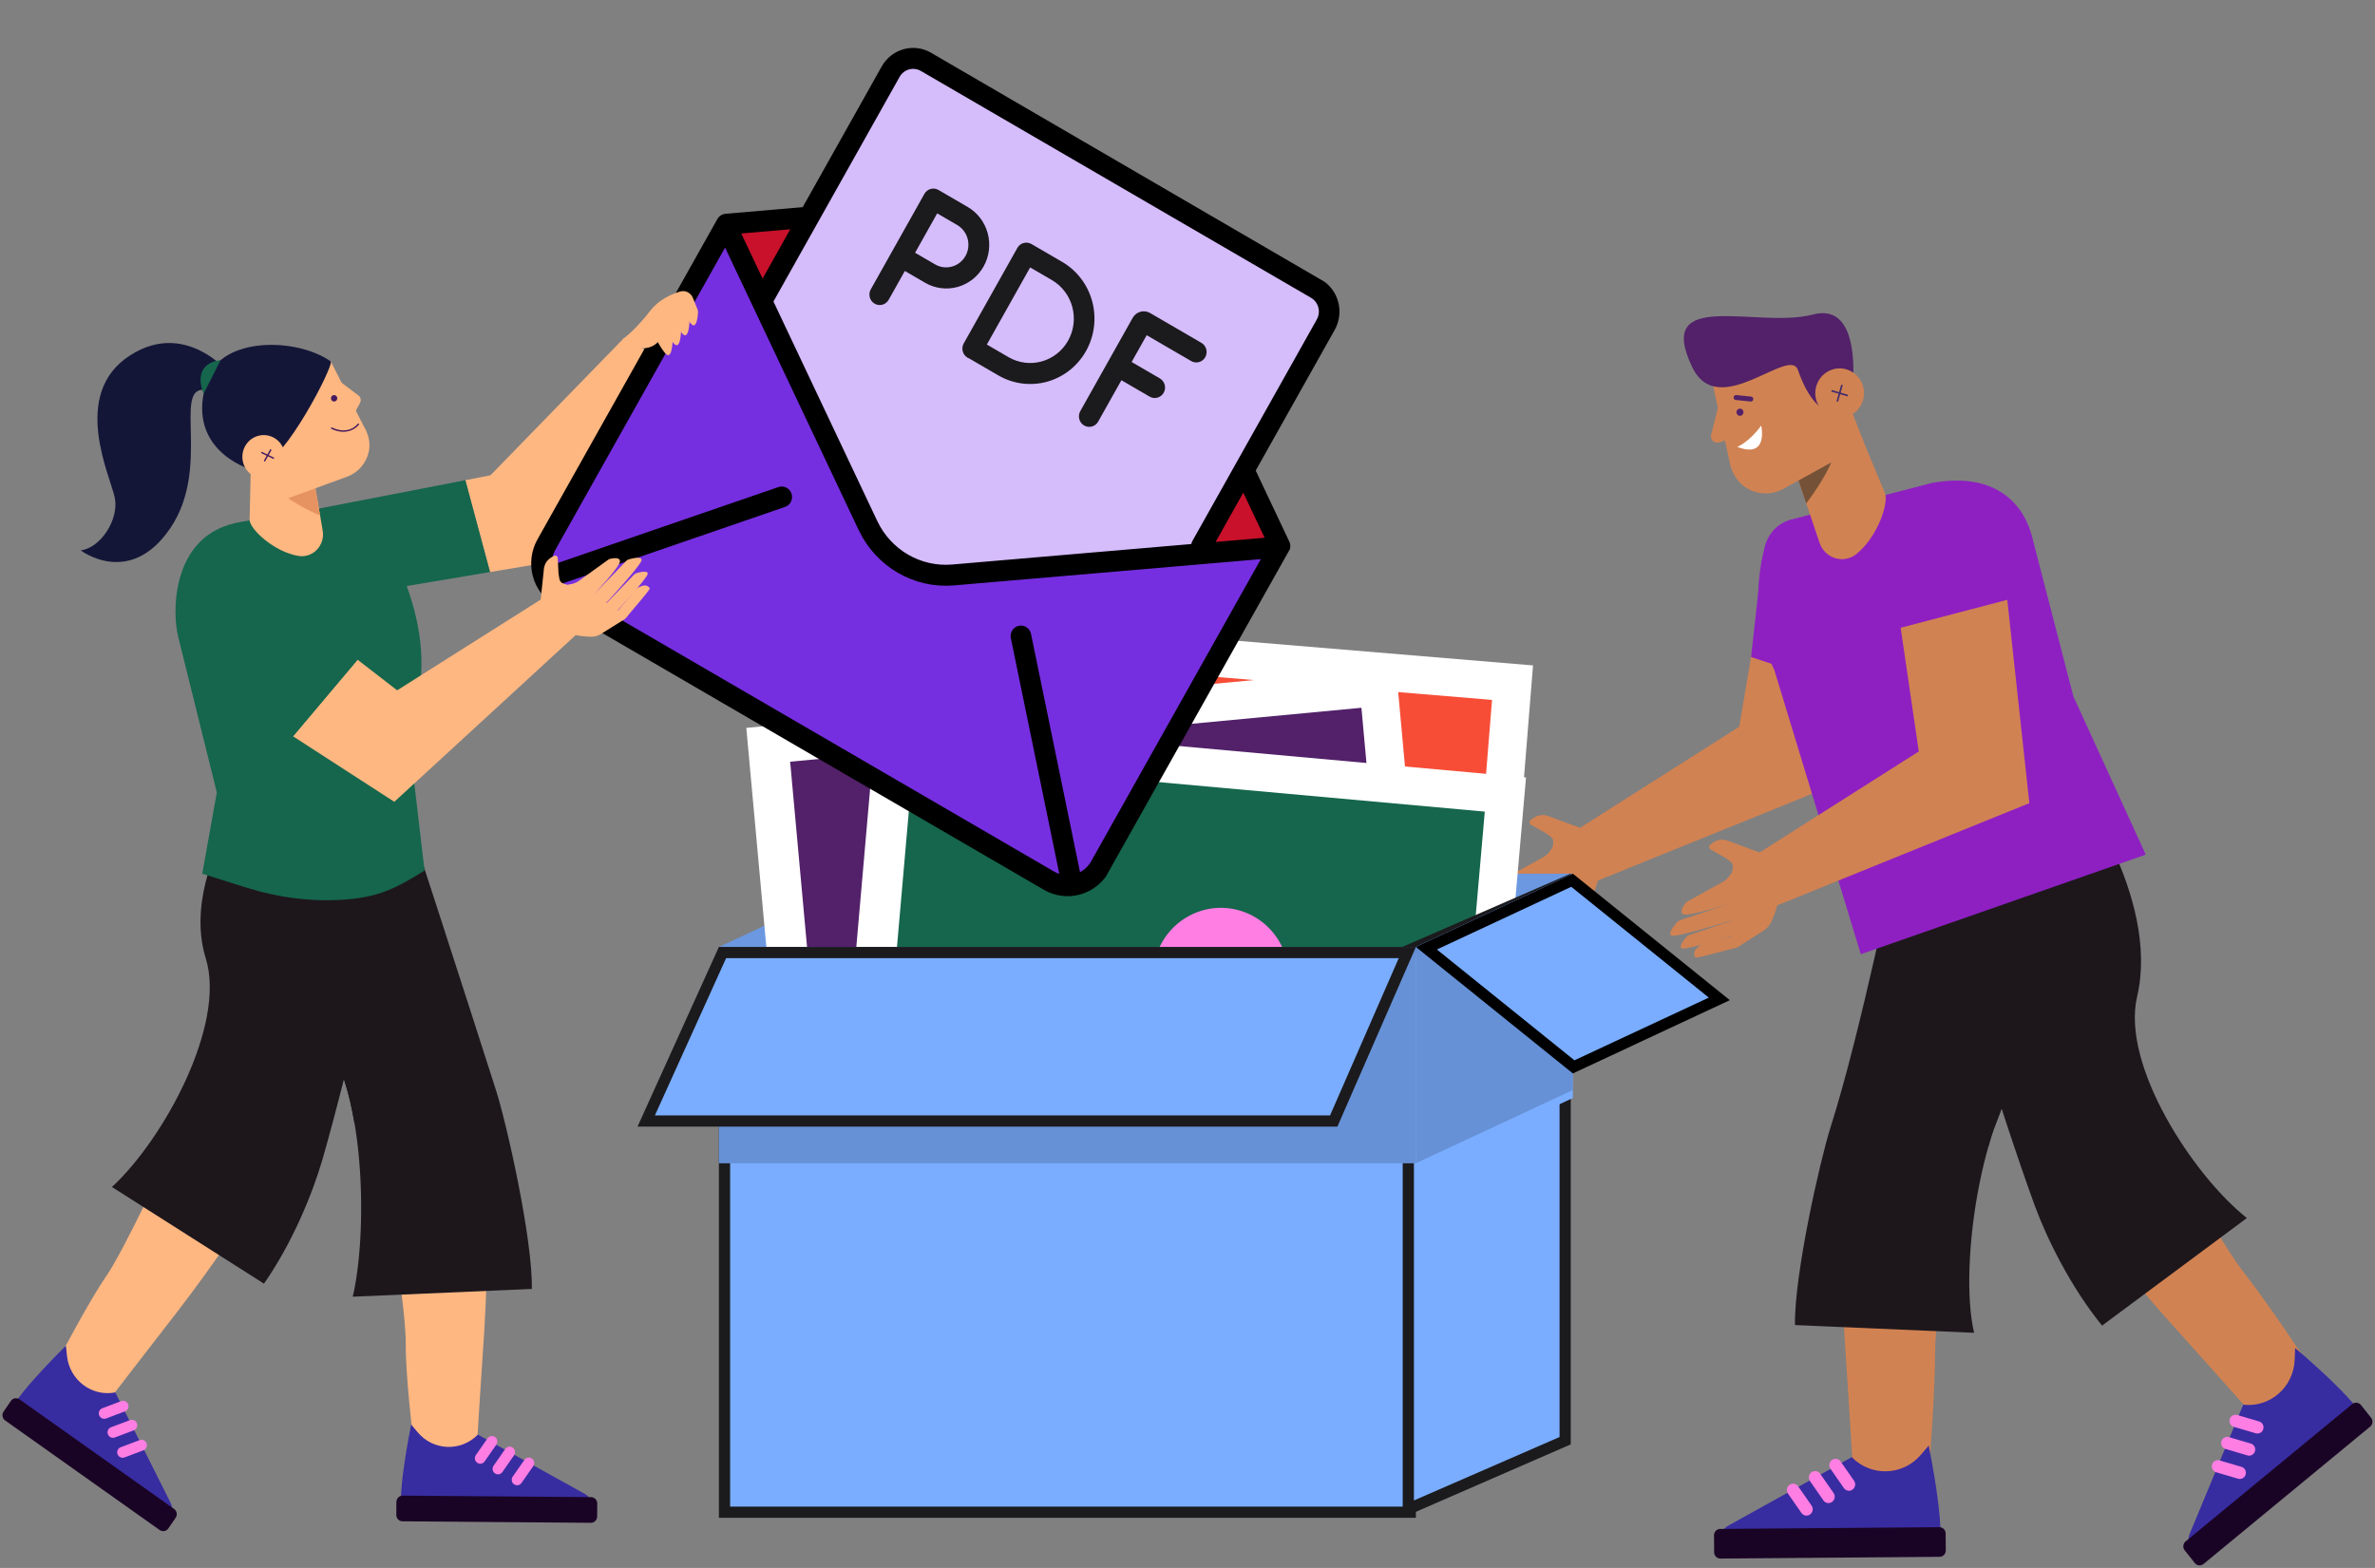 <svg width="424" height="280" viewBox="0 0 424 280" fill="none" xmlns="http://www.w3.org/2000/svg">
<rect x="0" y="0" width="424" height="280" fill="#808080" stroke="none"/>
<path d="M283.971 157.769L281.212 148.385L310.498 129.78L314.25 107.69L333.284 102.711L330.237 139.022L283.971 157.769Z" fill="#D18252"/>
<path d="M312.612 117.326L314.528 100.064L333.284 102.711L331.528 123.629L312.612 117.326Z" fill="#8E20C2"/>
<path d="M277.531 159.859L269.601 162.526C269.363 162.607 269.155 162.748 268.986 162.94C268.49 163.516 267.547 164.748 268.262 164.95C269.195 165.213 277.828 162.506 277.828 162.506" fill="#D18252"/>
<path d="M278.215 149.973L276.627 152.084C276.35 152.457 276.002 152.781 275.605 153.023L269.036 156.659C269.036 156.659 267.497 158.346 268.44 158.841C269.393 159.336 276.995 156.861 276.995 156.861L267.835 159.942C267.646 160.002 267.467 160.124 267.338 160.275C266.813 160.871 265.562 162.427 266.416 162.669C267.477 162.972 277.322 159.881 277.322 159.881" fill="#D18252"/>
<path d="M270.485 165.456C270.663 165.072 271.16 164.618 271.785 164.183L277.203 162.769L276.598 156.578L278.226 149.982L282.453 148.225C282.453 148.225 288.259 151.487 284.15 160.254C283.862 160.86 283.416 161.365 282.86 161.729L278.106 164.769C278.007 164.82 277.898 164.85 277.789 164.87C276.697 165.092 271.07 166.709 270.653 166.587C270.405 166.517 270.336 165.81 270.495 165.456H270.485Z" fill="#D18252"/>
<path d="M277.005 152.508L277.303 150.487C277.402 149.568 276.578 149.265 275.844 148.71L273.333 147.296C273.015 147.114 272.976 146.659 273.263 146.427C273.829 145.993 274.941 145.104 276.628 145.811L283.049 148.195L277.005 152.508Z" fill="#D18252"/>
<path d="M400.619 227.28C404.539 232.26 411.724 242.946 412.925 244.906C413.877 246.461 403.179 253.794 402.643 253.188C399.656 249.855 391.538 240.704 389.375 238.33C385.723 234.33 381.475 229.412 377.337 224.311L391.935 213.523C395.141 219.038 398.555 224.674 400.609 227.27L400.619 227.28Z" fill="#D18252"/>
<path d="M400.47 250.855L390.913 273.925C389.891 276.39 392.799 278.602 394.833 276.895L421.926 254.451C423.921 252.674 409.739 240.725 409.739 240.725L409.66 242.815C409.481 247.714 405.243 251.411 400.47 250.845V250.855Z" fill="#382CA1"/>
<path d="M390.025 276.853L391.83 279.121C392.217 279.606 392.916 279.681 393.393 279.288L423.136 254.766C423.613 254.373 423.687 253.66 423.3 253.175L421.495 250.907C421.108 250.421 420.409 250.346 419.932 250.74L390.189 275.262C389.712 275.655 389.638 276.367 390.025 276.853Z" fill="#1A0425"/>
<path d="M403.09 255.996C403.526 255.966 403.923 255.663 404.052 255.198C404.221 254.612 403.884 253.996 403.308 253.835L399.398 252.683C398.822 252.522 398.217 252.855 398.058 253.441C397.889 254.027 398.227 254.643 398.802 254.804L402.713 255.956C402.842 255.996 402.971 256.006 403.09 255.996Z" fill="#FF7EE3"/>
<path d="M401.611 259.947C402.048 259.917 402.445 259.614 402.574 259.149C402.742 258.563 402.405 257.947 401.829 257.786L397.919 256.634C397.344 256.462 396.738 256.806 396.58 257.392C396.411 257.977 396.748 258.594 397.324 258.755L401.234 259.907C401.363 259.947 401.492 259.957 401.611 259.947Z" fill="#FF7EE3"/>
<path d="M399.944 264.107C400.381 264.077 400.778 263.774 400.907 263.309C401.075 262.723 400.738 262.107 400.162 261.946L396.252 260.794C395.677 260.623 395.071 260.966 394.913 261.552C394.744 262.138 395.081 262.754 395.657 262.915L399.567 264.067C399.696 264.107 399.825 264.117 399.944 264.107Z" fill="#FF7EE3"/>
<path d="M345.749 161.001L369.874 139.062C369.874 139.062 385.723 160.072 381.525 178.01C378.686 190.161 391.429 209.817 401.125 217.513L375.273 236.724C369.656 229.805 365.438 221.2 363.314 215.443C357.112 198.645 345.749 161.011 345.749 161.011V161.001Z" fill="#1D171C"/>
<path d="M345.46 241.492C345.48 248.007 344.528 261.199 344.27 263.542C344.061 265.4 330.932 264.32 330.882 263.501C330.584 258.906 329.82 246.341 329.582 243.038C329.175 237.472 328.848 230.796 328.729 224.049L347.138 224.897C346.244 231.382 345.46 238.089 345.47 241.492H345.46Z" fill="#D18252"/>
<path d="M330.594 260.217L308.533 272.449C306.181 273.752 307.114 277.398 309.803 277.358L345.471 276.994C348.17 276.863 344.329 258.137 344.329 258.137L342.96 259.753C339.764 263.551 334.058 263.763 330.594 260.217Z" fill="#382CA1"/>
<path d="M305.997 274.173L306.021 277.203C306.025 277.828 306.527 278.33 307.141 278.325L346.27 278.012C346.884 278.007 347.378 277.497 347.373 276.872L347.349 273.842C347.345 273.217 346.843 272.715 346.229 272.72L307.1 273.033C306.486 273.038 305.992 273.548 305.997 274.173Z" fill="#1A0425"/>
<path d="M330.098 266.217C330.317 266.217 330.545 266.146 330.734 266.004C331.23 265.641 331.349 264.944 331.002 264.439L328.6 260.985C328.243 260.48 327.558 260.358 327.052 260.722C326.556 261.086 326.436 261.782 326.784 262.287L329.185 265.742C329.404 266.055 329.741 266.217 330.089 266.217H330.098Z" fill="#FF7EE3"/>
<path d="M326.446 268.41C326.664 268.41 326.893 268.339 327.081 268.198C327.577 267.834 327.697 267.137 327.349 266.632L324.948 263.178C324.59 262.673 323.906 262.552 323.399 262.915C322.903 263.279 322.784 263.976 323.131 264.491L325.533 267.945C325.751 268.258 326.089 268.42 326.436 268.42L326.446 268.41Z" fill="#FF7EE3"/>
<path d="M322.516 270.652C322.734 270.652 322.963 270.581 323.151 270.44C323.647 270.076 323.766 269.379 323.419 268.874L321.017 265.42C320.66 264.915 319.975 264.794 319.469 265.157C318.973 265.521 318.854 266.218 319.201 266.723L321.603 270.177C321.821 270.491 322.159 270.652 322.506 270.652H322.516Z" fill="#FF7EE3"/>
<path d="M338.454 153.406L369.824 148.234C369.824 148.234 377.962 177.051 363.691 188.414C354.025 196.111 349.55 225.837 352.428 238.008L320.452 236.624C320.303 227.645 324.948 207.141 326.804 201.292C332.242 184.222 338.454 153.406 338.454 153.406Z" fill="#1D171C"/>
<path d="M355.008 204.675C354.531 201.624 354.333 185.363 354.67 186.756C355.554 190.382 356.457 194.473 357.34 197.958C356.516 200.463 355.564 202.129 355.008 204.675Z" fill="#1D171C"/>
<path d="M319.877 92.752L344.875 86.248C355.941 84.227 361.151 89.702 362.749 95.722L370.152 124.357L383.073 152.618L332.202 170.405L316.761 119.64C313.406 112.872 313.198 105.166 315.004 97.823C315.332 96.499 315.877 95.52 316.612 94.692C317.475 93.732 318.616 93.076 319.857 92.752H319.877Z" fill="#8E20C2"/>
<path d="M331.229 75.379L336.509 88.065C337.224 89.752 335.249 95.883 331.388 98.954C329.126 100.761 325.781 99.721 324.848 96.954L320.65 84.55L331.229 75.379Z" fill="#D18252"/>
<path d="M322.457 89.904L320.571 84.308L327.508 75.238L328.243 77.491C328.243 77.491 328.729 81.622 322.457 89.904Z" fill="#755237"/>
<path d="M332.857 79.308L318.448 87.257C316.364 88.429 313.932 88.348 311.987 87.257C310.469 86.409 309.427 84.874 308.931 83.177L305.695 68.238L324.491 57.693L332.848 79.298L332.857 79.308Z" fill="#D18252"/>
<path d="M302.122 65.591C306.796 75.278 319.459 61.703 320.978 66.076C324.868 77.257 330.366 72.874 330.366 72.874C330.366 72.874 333.651 53.562 323.667 56.168C313.684 58.774 295.215 51.269 302.122 65.591Z" fill="#522169"/>
<path d="M332.232 68.076C333.393 70.218 332.629 72.905 330.525 74.086C328.421 75.268 325.781 74.49 324.62 72.349C323.459 70.208 324.223 67.521 326.327 66.339C328.431 65.157 331.071 65.935 332.232 68.076Z" fill="#D18252"/>
<path d="M307.114 71.127L305.487 77.672C305.249 78.642 306.181 79.329 307.233 78.935L309.397 78.137L307.114 71.127Z" fill="#D18252"/>
<path d="M328.143 71.734L327.865 71.653L328.709 68.693L328.987 68.774L328.143 71.734Z" fill="#402B6E"/>
<path d="M329.84 70.785L326.933 69.926L327.012 69.643L329.92 70.502L329.84 70.785Z" fill="#402B6E"/>
<path d="M311.183 73.308C311.352 73.621 311.243 74.005 310.935 74.177C310.627 74.349 310.25 74.238 310.082 73.924C309.913 73.611 310.022 73.227 310.33 73.055C310.637 72.883 311.015 72.995 311.183 73.308Z" fill="#522169"/>
<path d="M312.791 71.652C312.711 71.692 312.632 71.713 312.533 71.702L309.883 71.43C309.645 71.409 309.466 71.187 309.496 70.944C309.516 70.702 309.734 70.52 309.972 70.55L312.622 70.823C312.86 70.843 313.039 71.066 313.009 71.308C312.989 71.46 312.91 71.581 312.791 71.652Z" fill="#522169"/>
<path d="M310.151 79.802C310.151 79.802 312.305 78.944 314.419 75.994C314.419 75.994 315.808 81.994 310.151 79.802Z" fill="white"/>
<path d="M316.026 162.183L313.267 152.79L342.553 134.195L339.318 112.105L358.352 107.115L362.292 143.427L316.026 162.183Z" fill="#D18252"/>
<path d="M309.585 164.275L301.656 166.942C301.418 167.023 301.21 167.164 301.041 167.356C300.545 167.932 299.602 169.164 300.316 169.366C301.249 169.629 309.883 166.922 309.883 166.922" fill="#D18252"/>
<path d="M310.27 154.385L308.682 156.496C308.404 156.869 308.057 157.193 307.66 157.435L301.09 161.071C301.09 161.071 299.552 162.758 300.495 163.253C301.447 163.748 309.049 161.273 309.049 161.273L299.889 164.354C299.701 164.415 299.522 164.536 299.393 164.687C298.867 165.283 297.617 166.839 298.47 167.081C299.532 167.384 309.377 164.293 309.377 164.293" fill="#D18252"/>
<path d="M302.539 169.86C302.718 169.477 303.214 169.022 303.84 168.588L309.258 167.174L308.653 160.982L310.28 154.386L314.508 152.629C314.508 152.629 320.313 155.891 316.205 164.659C315.917 165.265 315.471 165.77 314.915 166.133L310.161 169.174C310.062 169.224 309.953 169.254 309.844 169.275C308.752 169.497 303.125 171.113 302.708 170.992C302.46 170.921 302.391 170.214 302.549 169.86H302.539Z" fill="#D18252"/>
<path d="M309.06 156.912L309.357 154.892C309.456 153.973 308.633 153.67 307.898 153.114L305.388 151.7C305.07 151.518 305.03 151.064 305.318 150.831C305.884 150.397 306.995 149.508 308.682 150.215L315.103 152.599L309.06 156.912Z" fill="#D18252"/>
<path d="M252.771 169.104H128.343L156.368 156.023H280.796L252.771 169.104Z" fill="#6B98E0"/>
<path d="M273.685 118.827L157.614 109.156L148.541 221.955L264.612 231.626L273.685 118.827Z" fill="white"/>
<path d="M266.367 124.988L164.282 116.482L156.311 215.58L258.396 224.086L266.367 124.988Z" fill="#F74D36"/>
<path d="M258.269 224.049L201.612 219.353L233.211 180.85L258.269 224.049Z" fill="#15664C"/>
<path d="M222.85 221.109L156.259 215.594L194.01 162.576L222.85 221.109Z" fill="#15664C"/>
<path d="M221.259 167.067C227.892 166.047 232.458 159.747 231.456 152.996C230.453 146.245 224.264 141.598 217.63 142.618C210.997 143.638 206.432 149.938 207.434 156.689C208.436 163.441 214.626 168.087 221.259 167.067Z" fill="#15664C"/>
<path d="M249.2 119.055L133.237 129.982L143.529 242.673L259.492 231.746L249.2 119.055Z" fill="white"/>
<path d="M243.05 126.392L141.062 136.021L150.086 235.026L252.074 225.396L243.05 126.392Z" fill="#522169"/>
<path d="M251.976 225.354L195.379 230.727L219.932 187.234L251.976 225.354Z" fill="#15664C"/>
<path d="M216.587 228.717L150.066 235.04L178.221 176.154L216.587 228.717Z" fill="#15664C"/>
<path d="M211.889 171.178C215.73 165.58 214.385 157.873 208.885 153.963C203.385 150.054 195.812 151.423 191.971 157.02C188.13 162.618 189.475 170.326 194.975 174.235C200.475 178.144 208.048 176.776 211.889 171.178Z" fill="#15664C"/>
<path d="M272.434 138.834L156.433 128.332L146.593 241.064L262.594 251.566L272.434 138.834Z" fill="white"/>
<path d="M265.074 144.936L163.05 135.705L154.4 234.744L256.424 243.975L265.074 144.936Z" fill="#15664C"/>
<path d="M256.334 243.915L199.707 238.824L231.563 200.543L256.334 243.915Z" fill="#FF7EE3"/>
<path d="M220.934 240.732L154.384 234.753L192.492 181.998L220.934 240.732Z" fill="#FF7EE3"/>
<path d="M229.566 178.143C231.553 171.621 227.97 164.695 221.562 162.673C215.155 160.65 208.349 164.297 206.362 170.819C204.375 177.34 207.959 184.266 214.366 186.289C220.774 188.311 227.579 184.664 229.566 178.143Z" fill="#FF7EE3"/>
<path d="M251.771 170.102V270.046H129.343V170.102H251.771Z" fill="#7AADFF" stroke="#1B1A1D" stroke-width="2"/>
<path d="M279.422 257.276L251.422 269.473V169.731L279.422 157.526V257.276Z" fill="#7AADFF" stroke="#1B1A1D" stroke-width="2"/>
<path d="M280.796 196.082L252.771 209.162V169.104L280.796 156.023V196.082Z" fill="#7AADFF"/>
<path d="M280.796 194.658L252.771 207.728V169.104L280.796 156.023V194.658Z" fill="#6691D6"/>
<path d="M306.945 178.38L280.938 190.519L254.646 169.331L280.654 157.192L306.945 178.38Z" fill="#7AADFF" stroke="black" stroke-width="2"/>
<path d="M252.771 169.102H128.343V207.736H252.771V169.102Z" fill="#6691D6"/>
<path d="M251.243 170.102L238.104 200.19H115.365L128.987 170.102H251.243Z" fill="#7AADFF" stroke="#1B1A1D" stroke-width="2"/>
<path d="M18.979 227.857C15.823 232.503 11.09 241.512 10.147 243.32C9.403 244.755 18.374 251.431 18.811 250.876C21.242 247.734 27.831 239.129 29.598 236.896C32.565 233.129 36.019 228.513 39.353 223.736L25.787 215.16C23.306 220.241 20.637 225.432 18.989 227.867L18.979 227.857Z" fill="#FFB781"/>
<path d="M20.587 248.663L30.471 268.41C31.523 270.521 29.102 272.662 27.196 271.288L1.87 253.239C0.004 251.805 11.764 240.32 11.764 240.32L11.963 242.159C12.429 246.472 16.399 249.461 20.587 248.653V248.663Z" fill="#382CA1"/>
<path d="M1.94 250.178L0.635 252.084C0.285 252.596 0.408 253.301 0.912 253.658L28.506 273.229C29.009 273.586 29.702 273.46 30.053 272.947L31.358 271.041C31.709 270.529 31.585 269.824 31.082 269.466L3.488 249.896C2.984 249.539 2.291 249.665 1.94 250.178Z" fill="#1A0425"/>
<path d="M18.602 253.371C18.215 253.371 17.848 253.128 17.699 252.734C17.511 252.229 17.768 251.664 18.265 251.482L21.649 250.209C22.145 250.027 22.701 250.28 22.879 250.785C23.068 251.29 22.81 251.856 22.314 252.037L18.93 253.31C18.82 253.351 18.711 253.371 18.602 253.371Z" fill="#FF7EE3"/>
<path d="M20.16 256.765C19.773 256.765 19.406 256.523 19.257 256.129C19.078 255.624 19.326 255.058 19.823 254.876L23.207 253.604C23.703 253.422 24.259 253.674 24.437 254.18C24.626 254.685 24.368 255.25 23.872 255.432L20.488 256.705C20.378 256.745 20.269 256.765 20.16 256.765Z" fill="#FF7EE3"/>
<path d="M21.887 260.33C21.5 260.33 21.133 260.087 20.984 259.693C20.796 259.188 21.054 258.623 21.55 258.441L24.934 257.168C25.43 256.986 25.986 257.239 26.165 257.744C26.343 258.249 26.095 258.815 25.599 258.996L22.215 260.269C22.106 260.31 21.996 260.33 21.887 260.33Z" fill="#FF7EE3"/>
<path d="M71.21 151.558L51.362 131.438C51.362 131.438 31.276 153.558 36.734 171.132C40.425 183.041 29.112 203.585 19.982 211.969L47.124 229.231C52.235 221.918 55.828 213.029 57.544 207.131C62.546 189.919 71.21 151.548 71.21 151.548V151.558Z" fill="#1D171C"/>
<path d="M72.43 239.947C72.41 245.593 73.631 255.966 73.869 257.996C74.048 259.602 85.034 259.734 85.083 259.027C85.341 255.037 85.996 244.148 86.215 241.29C86.572 236.472 86.85 230.684 86.949 224.826L70.991 225.564C71.765 231.179 72.45 236.997 72.44 239.947H72.43Z" fill="#FFB781"/>
<path d="M85.312 256.189L104.436 266.794C106.48 267.925 105.666 271.087 103.334 271.056L72.411 270.743C70.069 270.632 73.403 254.391 73.403 254.391L74.584 255.795C77.363 259.087 82.295 259.269 85.302 256.199L85.312 256.189Z" fill="#382CA1"/>
<path d="M70.769 268.208L70.751 270.531C70.747 271.156 71.24 271.666 71.854 271.671L105.486 271.94C106.1 271.945 106.601 271.442 106.606 270.818L106.624 268.494C106.629 267.87 106.135 267.359 105.521 267.354L71.889 267.086C71.276 267.081 70.774 267.583 70.769 268.208Z" fill="#1A0425"/>
<path d="M85.739 261.39C85.55 261.39 85.352 261.33 85.183 261.209C84.746 260.895 84.647 260.289 84.955 259.845L87.039 256.855C87.347 256.411 87.942 256.31 88.379 256.623C88.815 256.936 88.915 257.542 88.607 257.987L86.523 260.976C86.334 261.249 86.037 261.39 85.739 261.39Z" fill="#FF7EE3"/>
<path d="M88.904 263.287C88.716 263.287 88.517 263.226 88.349 263.105C87.912 262.792 87.813 262.186 88.12 261.742L90.204 258.752C90.512 258.307 91.107 258.206 91.544 258.519C91.981 258.833 92.08 259.439 91.772 259.883L89.688 262.873C89.5 263.146 89.202 263.287 88.904 263.287Z" fill="#FF7EE3"/>
<path d="M92.318 265.238C92.129 265.238 91.931 265.177 91.762 265.056C91.326 264.743 91.226 264.137 91.534 263.693L93.618 260.703C93.926 260.259 94.521 260.158 94.958 260.471C95.394 260.784 95.494 261.39 95.186 261.834L93.102 264.824C92.913 265.097 92.616 265.238 92.318 265.238Z" fill="#FF7EE3"/>
<path d="M73.125 146.961L45.576 141.789C45.576 141.789 41.289 171.586 55.56 182.959C65.226 190.655 65.851 219.401 62.973 231.562L94.948 230.179C95.097 221.199 90.453 200.695 88.597 194.847C83.159 177.777 73.125 146.961 73.125 146.961Z" fill="#1D171C"/>
<path d="M119.897 65.269L111.432 60.33L87.565 84.874L83.079 85.753L87.485 102.156L95.663 100.783L119.897 65.269Z" fill="#FFB781"/>
<path d="M50.766 92.014L61.107 106.579L87.485 102.155L83.079 85.752L50.766 92.014Z" fill="#15664C"/>
<path d="M59.718 90.43L43.124 93.177C41.586 93.429 40.068 93.884 38.678 94.601C31.146 98.429 30.63 108.782 31.811 113.711L38.708 141.518L36.108 156.022L43.889 158.477C49.625 160.285 55.649 161.083 61.633 160.638C67.558 160.194 70.604 158.699 75.794 155.457L72.748 129.63C79.734 115.691 70.326 97.298 65.751 92.278C64.888 91.329 63.975 90.783 62.983 90.47C61.931 90.126 60.799 90.147 59.727 90.43H59.718Z" fill="#15664C"/>
<path d="M44.911 77.571L44.563 92.923C44.722 94.58 48.92 98.549 53.287 99.277C55.847 99.701 58.05 97.388 57.614 94.782L55.619 83.085L44.921 77.561L44.911 77.571Z" fill="#FFB781"/>
<path d="M57.137 92.074L56.234 86.802L46.846 82.701L47.233 84.812C47.233 84.812 48.623 88.297 57.137 92.074Z" fill="#E69361"/>
<path d="M47.679 90.347L61.94 85.135C63.975 84.398 65.384 82.681 65.831 80.691C66.178 79.135 65.781 77.499 64.957 76.146L59.033 64.51L42.033 72.237L47.679 90.347Z" fill="#FFB781"/>
<path d="M59.033 64.52C59.778 65.035 50.667 82.65 46.846 82.711L44.762 83.822C44.762 83.822 32.556 80.347 37.101 67.55C39.711 60.197 52.821 60.207 59.023 64.52H59.033Z" fill="#141638"/>
<path d="M45.02 84.834C46.797 85.986 49.148 85.46 50.28 83.663C51.411 81.855 50.895 79.461 49.129 78.309C47.352 77.158 45 77.683 43.869 79.491C42.738 81.299 43.254 83.693 45.02 84.844V84.834Z" fill="#FFB781"/>
<path d="M48.841 81.966L46.598 80.894L46.717 80.672L48.96 81.743L48.841 81.966Z" fill="#451A5E"/>
<path d="M47.313 82.429L47.084 82.318L48.246 80.217L48.484 80.328L47.313 82.429Z" fill="#451A5E"/>
<path d="M59.112 71.32C59.221 71.623 59.539 71.775 59.837 71.674C60.134 71.562 60.283 71.239 60.184 70.936C60.075 70.632 59.757 70.481 59.459 70.582C59.162 70.693 59.013 71.017 59.112 71.32Z" fill="#451A5E"/>
<path d="M61.583 77.099C60.909 77.149 60.095 77.028 59.152 76.583C59.083 76.553 59.063 76.472 59.093 76.401C59.122 76.331 59.202 76.3 59.271 76.341C62.308 77.776 63.816 75.755 63.876 75.674C63.916 75.613 64.005 75.603 64.055 75.643C64.114 75.684 64.124 75.775 64.084 75.825C64.074 75.846 63.231 76.978 61.593 77.099H61.583Z" fill="#451A5E"/>
<path d="M60.829 68.238L63.985 70.612C64.392 70.915 64.521 71.491 64.273 71.945L63.479 73.44L60.829 68.248V68.238Z" fill="#FFB781"/>
<path d="M103.671 112.59L97.31 106.58L70.902 123.276L63.836 117.812L52.315 131.488L70.396 143.184L103.671 112.59Z" fill="#FFB781"/>
<path d="M60.601 115.316L33.002 102.711L34.788 112.418C36.307 119.75 38.311 122.69 44.812 126.639L52.304 131.487L63.826 117.811L60.601 115.316Z" fill="#15664C"/>
<g clip-path="url(#clip0_4873_4495)">
<path d="M198.174 34.498L129.574 40.795L129.496 40.723L97.877 97.038C95.95 100.47 97.255 104.919 100.791 106.975L186.478 156.811C190.014 158.868 194.443 157.753 196.37 154.321L227.988 98.007L198.174 34.498Z" fill="#762FE0"/>
<path d="M198.174 34.498L129.574 40.795L129.496 40.724L152.228 87.44L157.534 97.733L166.691 103.059L176.713 102.219L227.988 98.007L198.174 34.498Z" fill="#C9112B"/>
<path d="M166.784 103.023L156.104 96.811L135.486 53.628L158.041 13.456C158.839 12.036 160.159 10.996 161.71 10.565C163.261 10.135 164.916 10.349 166.312 11.161L234.301 50.703C235.697 51.516 236.719 52.859 237.142 54.438C237.566 56.016 237.355 57.702 236.557 59.123L214.243 98.866L166.784 103.023Z" fill="#D5BCFB"/>
<path d="M156.142 54.227C156.565 54.474 157.068 54.539 157.539 54.408C158.009 54.277 158.41 53.962 158.652 53.531L161.538 48.389L165.11 50.467C165.983 50.981 166.948 51.315 167.949 51.449C168.95 51.582 169.967 51.514 170.941 51.246C171.916 50.978 172.829 50.517 173.628 49.889C174.427 49.261 175.096 48.479 175.597 47.587C176.097 46.695 176.42 45.711 176.546 44.692C176.672 43.672 176.599 42.638 176.33 41.648C176.062 40.657 175.604 39.73 174.983 38.921C174.362 38.111 173.589 37.434 172.71 36.93L167.541 33.923C167.118 33.677 166.615 33.612 166.144 33.743C165.674 33.873 165.273 34.189 165.031 34.62L155.457 51.672C155.215 52.103 155.151 52.615 155.279 53.094C155.408 53.573 155.718 53.981 156.142 54.227ZM172.366 45.707C171.841 46.639 170.975 47.321 169.957 47.603C168.939 47.886 167.852 47.746 166.936 47.214L163.365 45.137L167.313 38.104L170.884 40.181C171.8 40.715 172.47 41.597 172.748 42.633C173.025 43.669 172.888 44.774 172.366 45.707Z" fill="#1B1A1D"/>
<path d="M172.738 63.88C172.836 63.936 172.939 63.984 173.046 64.021L178.227 67.035C179.536 67.796 180.978 68.287 182.473 68.48C183.967 68.673 185.484 68.565 186.938 68.162C188.391 67.758 189.752 67.067 190.944 66.129C192.135 65.19 193.133 64.021 193.88 62.69C194.628 61.359 195.11 59.891 195.3 58.37C195.49 56.848 195.384 55.304 194.987 53.825C194.591 52.346 193.912 50.96 192.99 49.748C192.067 48.535 190.919 47.52 189.611 46.759L184.138 43.576C183.714 43.329 183.211 43.264 182.741 43.395C182.27 43.526 181.869 43.841 181.627 44.273L172.053 61.325C171.811 61.756 171.747 62.267 171.876 62.746C172.004 63.225 172.314 63.633 172.738 63.88ZM190.685 60.832C189.658 62.656 187.962 63.992 185.969 64.545C183.975 65.098 181.848 64.824 180.053 63.783L176.177 61.528L183.909 47.757L187.785 50.011C189.578 51.056 190.89 52.782 191.434 54.811C191.977 56.84 191.708 59.005 190.685 60.832Z" fill="#1B1A1D"/>
<path d="M193.543 75.981C193.967 76.227 194.469 76.292 194.94 76.161C195.411 76.031 195.811 75.715 196.053 75.284L200.201 67.897L205.223 70.818C205.433 70.943 205.665 71.025 205.906 71.058C206.147 71.092 206.393 71.076 206.628 71.012C206.863 70.948 207.083 70.838 207.276 70.686C207.469 70.535 207.63 70.347 207.751 70.132C207.872 69.917 207.949 69.68 207.98 69.434C208.01 69.188 207.991 68.939 207.926 68.7C207.861 68.461 207.749 68.238 207.599 68.044C207.448 67.849 207.261 67.687 207.049 67.566L202.026 64.645L204.714 59.858L212.641 64.469C212.851 64.594 213.083 64.676 213.325 64.709C213.566 64.742 213.811 64.727 214.046 64.663C214.281 64.599 214.502 64.488 214.694 64.337C214.887 64.186 215.049 63.998 215.17 63.783C215.29 63.568 215.368 63.33 215.398 63.084C215.428 62.839 215.41 62.589 215.344 62.351C215.279 62.112 215.168 61.889 215.017 61.694C214.867 61.5 214.68 61.338 214.467 61.217L205.313 55.893C204.791 55.59 204.172 55.511 203.592 55.672C203.011 55.833 202.518 56.221 202.219 56.752L192.857 73.426C192.616 73.857 192.552 74.369 192.68 74.848C192.809 75.327 193.119 75.734 193.543 75.981Z" fill="#1B1A1D"/>
<path d="M230.038 98.593L230.047 98.576C230.057 98.558 230.065 98.54 230.075 98.521C230.24 98.254 230.336 97.948 230.353 97.632C230.37 97.317 230.309 97.002 230.174 96.717L224.175 84.031L238.284 58.903C239.132 57.387 239.355 55.591 238.904 53.908C238.453 52.225 237.364 50.793 235.876 49.927L166.229 9.42C164.74 8.556 162.976 8.328 161.322 8.786C159.668 9.245 158.261 10.352 157.409 11.866L143.301 36.994L129.516 38.175C129.207 38.202 128.909 38.308 128.65 38.483C128.392 38.658 128.182 38.898 128.039 39.179C128.029 39.197 128.017 39.212 128.007 39.23L95.95 96.326C94.831 98.324 94.537 100.692 95.132 102.91C95.727 105.128 97.162 107.015 99.122 108.158L186.364 158.898C188.326 160.037 190.652 160.337 192.832 159.732C195.011 159.128 196.866 157.668 197.99 155.673L230.038 98.593ZM225.766 96.031L217.017 96.781L221.959 87.979L225.766 96.031ZM164.403 12.672L234.051 53.178C234.691 53.552 235.16 54.168 235.355 54.893C235.549 55.618 235.453 56.391 235.088 57.044L212.885 96.59C212.787 96.765 212.717 96.954 212.679 97.152L169.929 100.814C167.206 101.036 164.48 100.417 162.108 99.038C159.736 97.658 157.828 95.582 156.634 93.081L138.08 53.842L160.605 13.725C160.972 13.073 161.578 12.596 162.29 12.399C163.002 12.201 163.762 12.299 164.403 12.672ZM136.142 49.744L132.335 41.693L141.084 40.942L136.142 49.744ZM100.948 104.906C100.654 104.735 100.379 104.533 100.127 104.303L140.151 90.522C140.613 90.363 140.994 90.024 141.211 89.579C141.427 89.133 141.461 88.619 141.304 88.149C141.227 87.916 141.105 87.701 140.946 87.515C140.787 87.33 140.593 87.179 140.377 87.07C139.94 86.85 139.434 86.816 138.972 86.975L98.52 100.903C98.464 99.954 98.681 99.01 99.144 98.185L129.445 44.217L153.318 94.705C154.837 97.888 157.265 100.53 160.284 102.286C163.303 104.041 166.772 104.829 170.238 104.546L225.096 99.847L194.795 153.815C194.332 154.64 193.642 155.31 192.811 155.743L184.065 113.2C184.015 112.96 183.92 112.731 183.783 112.528C183.647 112.325 183.473 112.151 183.271 112.017C183.068 111.882 182.842 111.789 182.605 111.744C182.367 111.698 182.123 111.701 181.887 111.751C181.65 111.802 181.426 111.899 181.226 112.037C181.027 112.176 180.856 112.353 180.724 112.559C180.592 112.765 180.501 112.995 180.456 113.237C180.411 113.479 180.413 113.727 180.463 113.968L189.117 156.059C188.795 155.955 188.484 155.816 188.19 155.645L100.948 104.906Z" fill="black"/>
</g>
<path d="M118.537 57.006L119.907 60.389C120.036 60.642 120.085 60.925 120.066 61.208C120.006 62.056 119.798 63.773 119.083 63.359C118.15 62.814 116.265 58.844 116.265 58.844" fill="#FFB781"/>
<path d="M120.046 55.236L121.416 58.62C121.545 58.873 121.594 59.155 121.574 59.438C121.515 60.287 121.306 62.004 120.592 61.59C119.659 61.044 117.773 57.075 117.773 57.075" fill="#FFB781"/>
<path d="M121.554 53.461L122.924 56.845C123.053 57.097 123.103 57.38 123.083 57.663C123.023 58.511 122.815 60.228 122.1 59.814C121.167 59.269 119.282 55.299 119.282 55.299" fill="#FFB781"/>
<path d="M121.217 53.956C121.217 53.956 122.696 57.491 123.629 58.037C124.343 58.451 124.552 56.724 124.611 55.885C124.631 55.603 124.572 55.32 124.453 55.067L123.688 53.178C123.321 52.279 122.349 51.785 121.436 52.057C119.897 52.512 117.605 53.492 116.057 55.532C113.526 58.855 111.273 60.491 111.273 60.491L112.99 61.602C114.757 62.754 117.119 62.107 118.081 60.208L121.237 53.966L121.217 53.956Z" fill="#FFB781"/>
<path d="M107.889 108.116L113.158 102.651C113.317 102.49 113.516 102.369 113.734 102.308C114.389 102.136 115.739 101.843 115.62 102.51C115.461 103.379 109.873 109.409 109.873 109.409" fill="#FFB781"/>
<path d="M99.771 104.754L102.073 104.279C102.48 104.198 102.877 104.036 103.225 103.814L108.722 99.855C108.722 99.855 110.668 99.259 110.687 100.239C110.707 101.218 105.716 106.481 105.716 106.481L111.799 100.168C111.928 100.037 112.087 99.936 112.265 99.885C112.95 99.693 114.677 99.279 114.528 100.077C114.34 101.067 107.978 107.945 107.978 107.945" fill="#FFB781"/>
<path d="M115.134 104.541C114.756 104.541 114.201 104.763 113.615 105.107L110.34 108.995L105.666 106.036L99.781 104.743L96.705 107.521C96.705 107.521 96.992 113.591 105.587 113.702C106.182 113.702 106.768 113.541 107.274 113.227L111.581 110.531C111.66 110.46 111.73 110.389 111.789 110.308C112.395 109.5 115.918 105.521 115.987 105.117C116.027 104.884 115.501 104.541 115.153 104.541H115.134Z" fill="#FFB781"/>
<path d="M102.262 104.763L100.535 104.198C99.761 103.905 99.851 103.117 99.702 102.289L99.573 99.662C99.553 99.329 99.206 99.117 98.908 99.269C98.342 99.561 97.191 100.117 97.082 101.784L96.427 108.005L102.252 104.753L102.262 104.763Z" fill="#FFB781"/>
<path d="M42.033 67.843C42.033 67.843 33.836 56.581 23.168 63.5C12.499 70.419 19.734 85.085 20.498 88.903C21.262 92.721 18.017 97.831 14.405 98.286C14.405 98.286 23.168 105.003 30.412 94.306C37.657 83.61 30.958 69.358 36.397 69.6C41.835 69.843 42.033 67.843 42.033 67.843Z" fill="#141638"/>
<path d="M39.373 64.328C39.373 64.328 34.163 64.51 36.347 70.328L39.373 64.328Z" fill="#15664C"/>
<path d="M63.33 200.888C63.807 197.838 64.402 180.576 64.065 181.96C63.181 185.586 62.278 189.232 61.395 192.717C62.219 195.222 62.854 197.989 63.33 200.888Z" fill="#1D171C"/>
<defs>
<clipPath id="clip0_4873_4495">
<rect width="118.043" height="119.104" fill="white" transform="matrix(0.864 0.503 -0.49 0.872 150.033 0)"/>
</clipPath>
</defs>
</svg>
